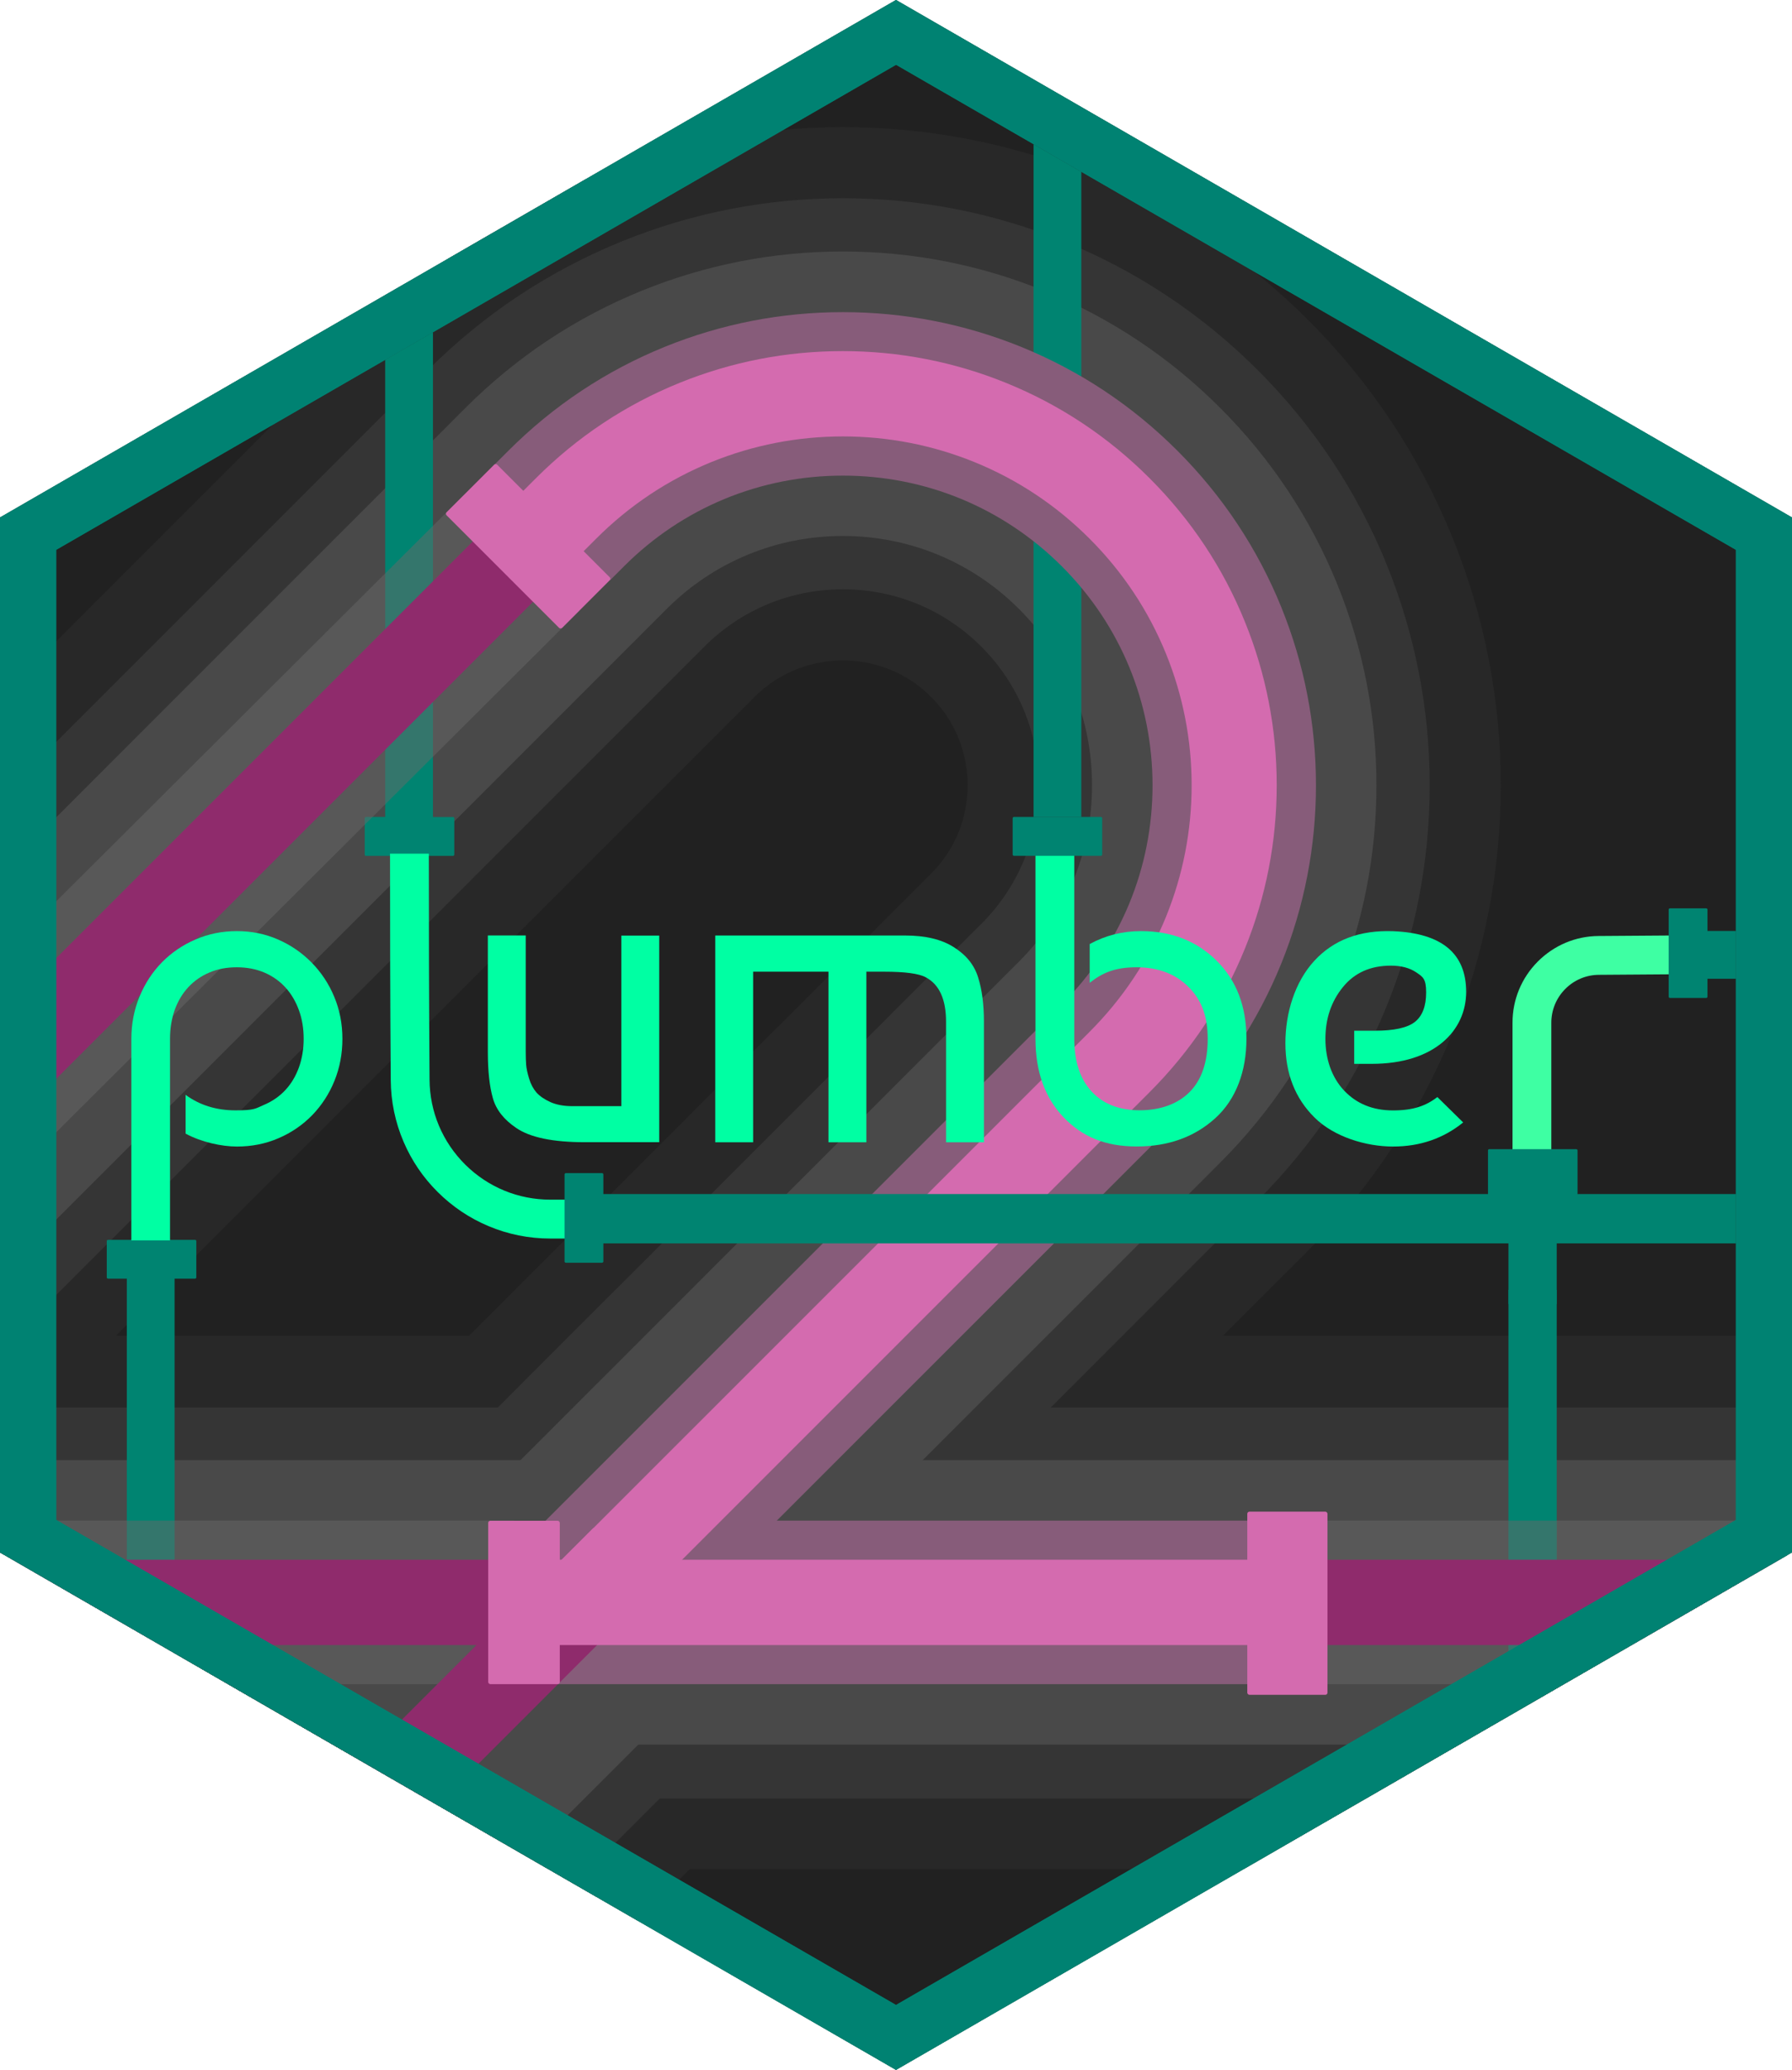<?xml version="1.0" encoding="UTF-8"?>
<svg id="Layer_1" xmlns="http://www.w3.org/2000/svg" xmlns:xlink="http://www.w3.org/1999/xlink" version="1.1" viewBox="0 0 2521 2911">
  <!-- Generator: Adobe Illustrator 29.7.1, SVG Export Plug-In . SVG Version: 2.1.1 Build 8)  -->
  <defs>
    <style>
      .st0 {
        fill: none;
      }

      .st1 {
        fill: #8f2b6c;
      }

      .st2 {
        fill: #3effa3;
      }

      .st3 {
        fill: #d46baf;
      }

      .st4 {
        fill: #212121;
      }

      .st5 {
        fill: #008471;
      }

      .st6 {
        opacity: .5;
      }

      .st7 {
        fill: #282828;
      }

      .st8 {
        fill: #00ffa3;
      }

      .st9 {
        fill: #875c7a;
      }

      .st10 {
        fill: #008272;
      }

      .st11 {
        fill: #494949;
      }

      .st12 {
        fill: #353535;
      }

      .st13 {
        clip-path: url(#clippath);
      }

      .st14 {
        fill: #686868;
      }
    </style>
    <clipPath id="clippath">
      <path class="st0" d="M1260.5,0L0,727.8v1455.5l1240.8,716.4,19.7,11.4,1260.5-727.8V727.8L1260.5,0Z"/>
    </clipPath>
  </defs>
  <g class="st13">
    <path class="st4" d="M1260.5,0L0,727.8v1455.5l1240.8,716.4,19.7,11.4,1260.5-727.8V727.8L1260.5,0Z"/>
    <rect class="st4" x="-62.8" y="1943.6" width="2577.1" height="620"/>
    <path class="st4" d="M504.2,3002.9l-438.4-438.4,1290-1289.9c45.4-45.4,70.5-105.9,70.5-170.1s-25-124.7-70.5-170.1c-45.4-45.4-105.9-70.5-170.1-70.5s-124.7,25-170.1,70.5l-1594,1594-438.4-438.4L577.2,495.9c82.1-82.1,177.9-145.7,284.9-189,103.2-41.8,212.1-63,323.7-63s220.5,21.2,323.7,63c107,43.4,202.8,107,284.9,189,82.1,82.1,145.7,177.9,189,284.9,41.8,103.2,63,212.1,63,323.7s-21.2,220.5-63,323.7c-43.4,107-107,202.8-189,284.9L504.2,3002.9Z"/>
    <rect class="st7" x="-95.1" y="1878.6" width="2609.5" height="750"/>
    <path class="st7" d="M550.2,3048.9L19.9,2518.5l1290-1289.9c44.7-44.7,51.4-97,51.4-124.2s-6.7-79.4-51.4-124.2c-44.8-44.8-97-51.4-124.2-51.4s-79.4,6.7-124.2,51.4l-1594,1594-530.3-530.3L531.2,449.9c88.2-88.2,191.3-156.6,306.4-203.3,110.9-45,228.1-67.8,348.1-67.8s237.2,22.8,348.1,67.8c115.1,46.7,218.1,115.1,306.4,203.3s156.6,191.3,203.3,306.4c45,110.9,67.8,228.1,67.8,348.1s-22.8,237.2-67.8,348.1c-46.7,115.1-115.1,218.1-203.3,306.4l-1290,1289.9Z"/>
    <rect class="st12" x="-85.7" y="1979.5" width="2600.1" height="550"/>
    <path class="st12" d="M479.5,2978.1l-388.9-388.9,1290-1289.9c52-52,80.7-121.3,80.7-194.9s-28.7-142.8-80.7-194.9c-52.1-52.1-121.3-80.7-194.9-80.7s-142.8,28.7-194.9,80.7l-1594,1594-388.9-388.9L601.9,520.6c78.7-78.7,170.7-139.7,273.3-181.3,99-40.1,203.4-60.5,310.5-60.5s211.6,20.3,310.5,60.5c102.6,41.6,194.5,102.6,273.3,181.3,78.7,78.7,139.7,170.7,181.3,273.3,40.1,99,60.5,203.4,60.5,310.5s-20.3,211.6-60.5,310.5c-41.6,102.6-102.6,194.5-181.3,273.3L479.5,2978.1Z"/>
    <rect class="st11" x="-86" y="2053.6" width="2600.3" height="400"/>
    <path class="st11" d="M426.4,2925.1l-282.8-282.9,1290-1289.9c66.2-66.2,102.7-154.3,102.7-247.9s-36.5-181.7-102.7-247.9c-66.2-66.2-154.3-102.7-247.9-102.7s-181.7,36.5-247.9,102.7l-1594,1594-282.8-282.8L654.9,573.6c71.6-71.6,155.2-127.1,248.4-164.9,90-36.5,185-55,282.4-55s192.4,18.5,282.4,55c93.2,37.8,176.8,93.3,248.4,164.9,71.6,71.6,127.1,155.2,164.9,248.4,36.5,90,55,185,55,282.4s-18.5,192.4-55,282.4c-37.8,93.2-93.3,176.8-164.9,248.4L426.4,2925.1Z"/>
    <path class="st5" d="M274.4,1798.3c1,0,1.8-.8,1.8-1.8v-51c0-1-.8-1.8-1.8-1.8h-122.4c-1,0-1.8.8-1.8,1.8v51c0,1,.8,1.8,1.8,1.8h26.4v396.8l67.2,38.8v-435.6h28.8Z"/>
    <polygon class="st5" points="2122.1 1814 2122.1 2322.5 2190 2283.3 2190 1814 2122.1 1814"/>
    <polygon class="st5" points="1521.2 1149.1 1521.2 241.6 1454 202.8 1454 1149.1 1521.2 1149.1"/>
    <path class="st5" d="M514.9,1149.1c-1,0-1.8.8-1.8,1.8v51c0,1,.8,1.8,1.8,1.8h122.4c1,0,1.8-.8,1.8-1.8v-51c0-1-.8-1.8-1.8-1.8h-28.2V467.2l-67.2,38.8v643h-27Z"/>
    <g class="st6">
      <rect class="st14" x="-1132" y="1433.5" width="2184.4" height="230" transform="translate(-1104.7 423.6) rotate(-44.9)"/>
    </g>
    <rect class="st9" x="776.7" y="2138.6" width="1079.9" height="230"/>
    <g class="st6">
      <rect class="st14" x="1825.2" y="2138.6" width="687.9" height="230"/>
      <path class="st14" d="M723.4,2138.6H-318.4v230H726.4c-.2-76.7-2-153.3-2.9-230Z"/>
    </g>
    <path class="st9" d="M896.4,2335l-162.6-162.6,760-759.9c82.3-82.3,127.6-191.7,127.6-308s-45.3-225.8-127.6-308c-82.3-82.3-191.7-127.6-308-127.6s-225.8,45.3-308,127.6l-19.6,19.6-162.6-162.6,19.6-19.6c63.5-63.5,137.6-112.7,220.2-146.2,79.8-32.3,164-48.7,250.4-48.7s170.6,16.4,250.4,48.7c82.6,33.5,156.7,82.7,220.2,146.2,63.5,63.5,112.7,137.6,146.2,220.2,32.3,79.8,48.7,164,48.7,250.4s-16.4,170.6-48.7,250.4c-33.5,82.6-82.7,156.7-146.2,220.2l-760,759.9Z"/>
    <g id="_x32_">
      <rect class="st1" x="175.2" y="2458.7" width="749.6" height="120" transform="translate(-1619.8 1126.6) rotate(-45)"/>
      <rect class="st1" x="1791.9" y="2193.6" width="722.4" height="120"/>
      <rect class="st3" x="776.7" y="2193.6" width="1079.9" height="120"/>
      <rect class="st1" x="-290.5" y="2193.6" width="1040.9" height="120"/>
      <rect class="st3" x="790.7" y="2167.4" width="101.2" height="120" transform="translate(-1328.6 1247.2) rotate(-45)"/>
      <rect class="st3" x="725" y="696.1" width="60.6" height="120" transform="translate(-313.4 755.5) rotate(-45)"/>
      <rect class="st1" x="-1114.9" y="1483.3" width="2165.9" height="120" transform="translate(-1100.6 429.5) rotate(-45)"/>
      <path class="st3" d="M857.5,2296.1l-84.8-84.9,760-759.9c46.9-46.9,83.1-101.4,107.8-162.3,23.8-58.8,35.9-120.9,35.9-184.6s-12.1-125.9-35.9-184.6c-24.7-60.8-60.9-115.4-107.8-162.3-46.9-46.9-101.4-83.1-162.3-107.8-58.8-23.8-120.9-35.9-184.6-35.9s-125.9,12.1-184.7,35.9c-60.8,24.7-115.4,60.9-162.3,107.8l-19.6,19.6-84.9-84.9,19.6-19.6c58.3-58.3,126.2-103.4,202-134.1,73.2-29.7,150.5-44.7,229.7-44.7s156.6,15,229.7,44.7c75.8,30.7,143.8,75.9,202,134.1,58.3,58.3,103.4,126.2,134.1,202,29.7,73.2,44.7,150.5,44.7,229.7s-15,156.6-44.7,229.7c-30.7,75.8-75.9,143.8-134.1,202l-760,759.9Z"/>
    </g>
    <rect class="st3" x="1754.7" y="2126" width="112.8" height="257.6" rx="3" ry="3"/>
    <rect class="st3" x="686.8" y="2138.8" width="100.7" height="229.8" rx="3" ry="3"/>
    <rect class="st3" x="692.6" y="653.3" width="100.7" height="229.9" rx="3" ry="3" transform="translate(-325.6 750.4) rotate(-45)"/>
    <polygon class="st0" points="1260.5 0 0 727.8 0 2183.3 1240.8 2899.7 1260.5 2911.1 2521 2183.3 2521 727.8 1260.5 0"/>
    <path class="st0" d="M1260.5,0L0,727.8v1455.5l1240.8,716.4,19.7,11.4,1260.5-727.8V727.8L1260.5,0Z"/>
    <path class="st0" d="M1260.5,0L0,727.7v1455.5l1240.8,716.4,19.7,11.4,1260.5-727.8V727.7L1260.5,0Z"/>
    <path class="st8" d="M797.2,1687.2h-23c-45.1,0-87.6-17.5-119.7-49.3-32-31.8-49.9-74.2-50.2-119.3-.8-109.7-1-215.3-1-318h-54.6c0,102.8.2,208.5,1,318.4.2,30.1,6.3,59.4,18.1,86.9,11.4,26.6,27.6,50.4,48.2,70.8,20.6,20.4,44.5,36.5,71.2,47.7,27.6,11.6,56.8,17.5,87,17.5h23v-54.7Z"/>
    <path class="st2" d="M2248.9,1316.4c-32.4.2-62.8,13.1-85.7,36.1-22.8,23-35.4,53.5-35.4,85.9v205.3h54.6v-205.3c0-17.9,7-34.8,19.6-47.5,12.6-12.7,29.4-19.8,47.3-19.9,37.4-.3,74.5-.6,111.3-.8v-54.6c-36.9.2-74.2.5-111.7.8h0Z"/>
    <path class="st8" d="M184.8,1744.5v-283.5c0-21,3.8-40.8,11.5-59.4,7.7-18.6,18.2-34.6,31.5-48.2,13.5-13.7,29.6-24.6,47.2-32.1,18.2-7.9,37.6-11.8,58.2-11.8s39.9,3.9,57.9,11.8c35.8,15.5,64.2,44.4,79.1,80.6,7.7,18.4,11.5,38.1,11.5,59.1s-3.7,40.7-11.2,59.1c-7.2,17.9-17.8,34.3-31.2,48.2-13.5,13.8-29.5,24.8-47.3,32.4-18.2,7.9-37.8,11.8-58.8,11.8s-49.9-6.1-72.1-18.2v-54.5c19.8,14.5,43.2,21.8,70.3,21.8s27.8-2.5,39.7-7.6c11.9-5,22-12,30.3-20.9,8.3-8.9,14.6-19.5,19.1-31.8,4.4-12.3,6.7-25.8,6.7-40.3s-2.2-28-6.7-40.3c-4.5-12.3-10.7-22.9-18.8-31.8-8.2-9-18.2-16.1-29.4-20.9-11.5-5-24.5-7.6-39.1-7.6s-27,2.4-38.5,7.3c-11.3,4.7-21.4,11.7-29.7,20.6-8.3,8.9-14.6,19.5-19.1,31.8-4.4,12.3-6.7,25.9-6.7,40.9v283.5h-54.4Z"/>
    <path class="st8" d="M927.4,1606.4h-104.8c-44.8,0-76.9-6.7-96.3-20-17.4-11.7-28.4-25.7-33-42.1-4.6-16.4-7-37.9-7-64.5v-164.2h53.3v163.6c0,7.3.2,13.4.6,18.5.4,5,1.8,11.5,4.2,19.4s5.9,14.3,10.3,19.4c4.5,5,10.9,9.5,19.4,13.4,8.5,3.8,18.8,5.8,30.9,5.8h69.1v-239.9h53.3v290.6h0Z"/>
    <path class="st8" d="M1006.2,1315.7h267.1c28.7,0,51.5,5.5,68.5,16.4,17.4,10.9,28.8,25,34.2,42.4,5.5,17.4,8.2,38.2,8.2,62.4v169.6h-53.3v-169.6c0-31.5-9.5-52.3-28.5-62.4-9.7-5.3-29.3-7.9-58.8-7.9h-24.8v239.9h-53.3v-239.9h-106v239.9h-53.3v-290.8h0Z"/>
    <path class="st8" d="M1456.8,1182.4h54.5v278.6c0,31.9,8.2,56.6,24.5,74.2,16.3,17.6,38.9,26.3,67.5,26.3s53.3-8.6,70.3-25.7c17-17.2,25.4-42.1,25.4-74.8s-9.2-55.6-27.6-73.6c-18.4-18-42.5-27-72.4-27s-47.5,7.3-66,21.8v-54.5c22.2-12.1,46.2-18.2,72.1-18.2,42.8,0,78.2,13.8,106.3,41.5,28.1,27.7,42.1,64.3,42.1,109.9s-14.6,85.3-43.9,111.8c-29.3,26.5-66.1,39.7-110.5,39.7s-76.7-13.7-103-41.2c-26.2-27.5-39.4-64.2-39.4-110.3v-278.5h0Z"/>
    <path class="st8" d="M1959.6,1309.6c68.7,2.8,103,31.3,103,85.4s-44.2,101.2-132.7,101.2h-24.8v-46.6h29.1c27.1,0,45.8-4.1,56.3-12.4,10.5-8.3,15.8-22.1,15.8-41.5s-4.7-21.9-14-28.2c-9.3-6.3-21.2-9.4-35.7-9.4-28.7,0-51.2,10.1-67.5,30.3-16.4,20.2-24.5,44.4-24.5,72.7s8.8,54.1,26.3,72.7c17.6,18.6,40.5,27.9,68.8,27.9s46.2-6.3,62.4-18.8l36.3,35.7c-27.9,22.6-60.8,33.9-98.7,33.9s-82.8-13.5-110.2-40.6c-27.5-27.1-41.2-62-41.2-104.8s13.5-86.2,40.6-115.7c27.1-29.5,63.9-43.4,110.7-41.8h0Z"/>
    <polygon class="st0" points="2190 1748.7 2190 2283.2 2442.1 2137.7 2442.1 1748.7 2190 1748.7"/>
    <path class="st5" d="M2402.1,1279.3c0-1-.8-1.8-1.8-1.8h-51c-1,0-1.8.8-1.8,1.8v122.4c0,1,.8,1.8,1.8,1.8h51c1,0,1.8-.8,1.8-1.8v-25.2h40v-67.2h-40v-30h0Z"/>
    <path class="st5" d="M1426.4,1203.6h122.4c1,0,1.8-.8,1.8-1.8v-51c0-1-.8-1.8-1.8-1.8h-122.4c-1,0-1.8.8-1.8,1.8v51c0,1,.8,1.8,1.8,1.8Z"/>
    <path class="st10" d="M1260.5,0L0,727.8v1455.5l1240.8,716.4,19.7,11.4,1260.5-727.8V727.8L1260.5,0ZM2190,2283.2l-67.9,39.2-861.6,497.4-1014.9-586-67.2-38.8-99.4-57.4V773.3l463-267.3,67.2-38.8,49.5-28.6L1260.6,91.1l193.4,111.7,67.2,38.8,920.9,531.7v1364.4l-252.1,145.5Z"/>
    <path class="st10" d="M1260.5,0L0,727.8v1455.5l1240.8,716.4,19.7,11.4,1260.5-727.8V727.8L1260.5,0ZM2190,2283.2l-67.9,39.2-861.6,497.4-1014.9-586-67.2-38.8-99.4-57.4V773.3l463-267.3,67.2-38.8,49.5-28.6L1260.6,91.1l193.4,111.7,67.2,38.8,920.9,531.7v1364.4l-252.1,145.5Z"/>
    <path class="st0" d="M1260.5,0L0,727.7v1455.5l1240.8,716.4,19.7,11.4,1260.5-727.8V727.7L1260.5,0Z"/>
    <path class="st5" d="M2219.2,1679.3c.1-.2.1-.4.1-.6v-60.7c0-1-.8-1.8-1.8-1.8h-122.4c-1,0-1.8.8-1.8,1.8v60.7c0,.2,0,.4.1.6H848.8v-27.6c0-1-.8-1.8-1.8-1.8h-51c-1,0-1.8.8-1.8,1.8v122.4c0,1,.8,1.8,1.8,1.8h51c1,0,1.8-.8,1.8-1.8v-25.4h1273.3v85.3h67.9v-85.3h252.1v-69.4h-222.9Z"/>
    <path class="st0" d="M1260.5,0L0,727.7v1455.5l1240.8,716.4,19.7,11.4,1260.5-727.8V727.7L1260.5,0Z"/>
  </g>
</svg>